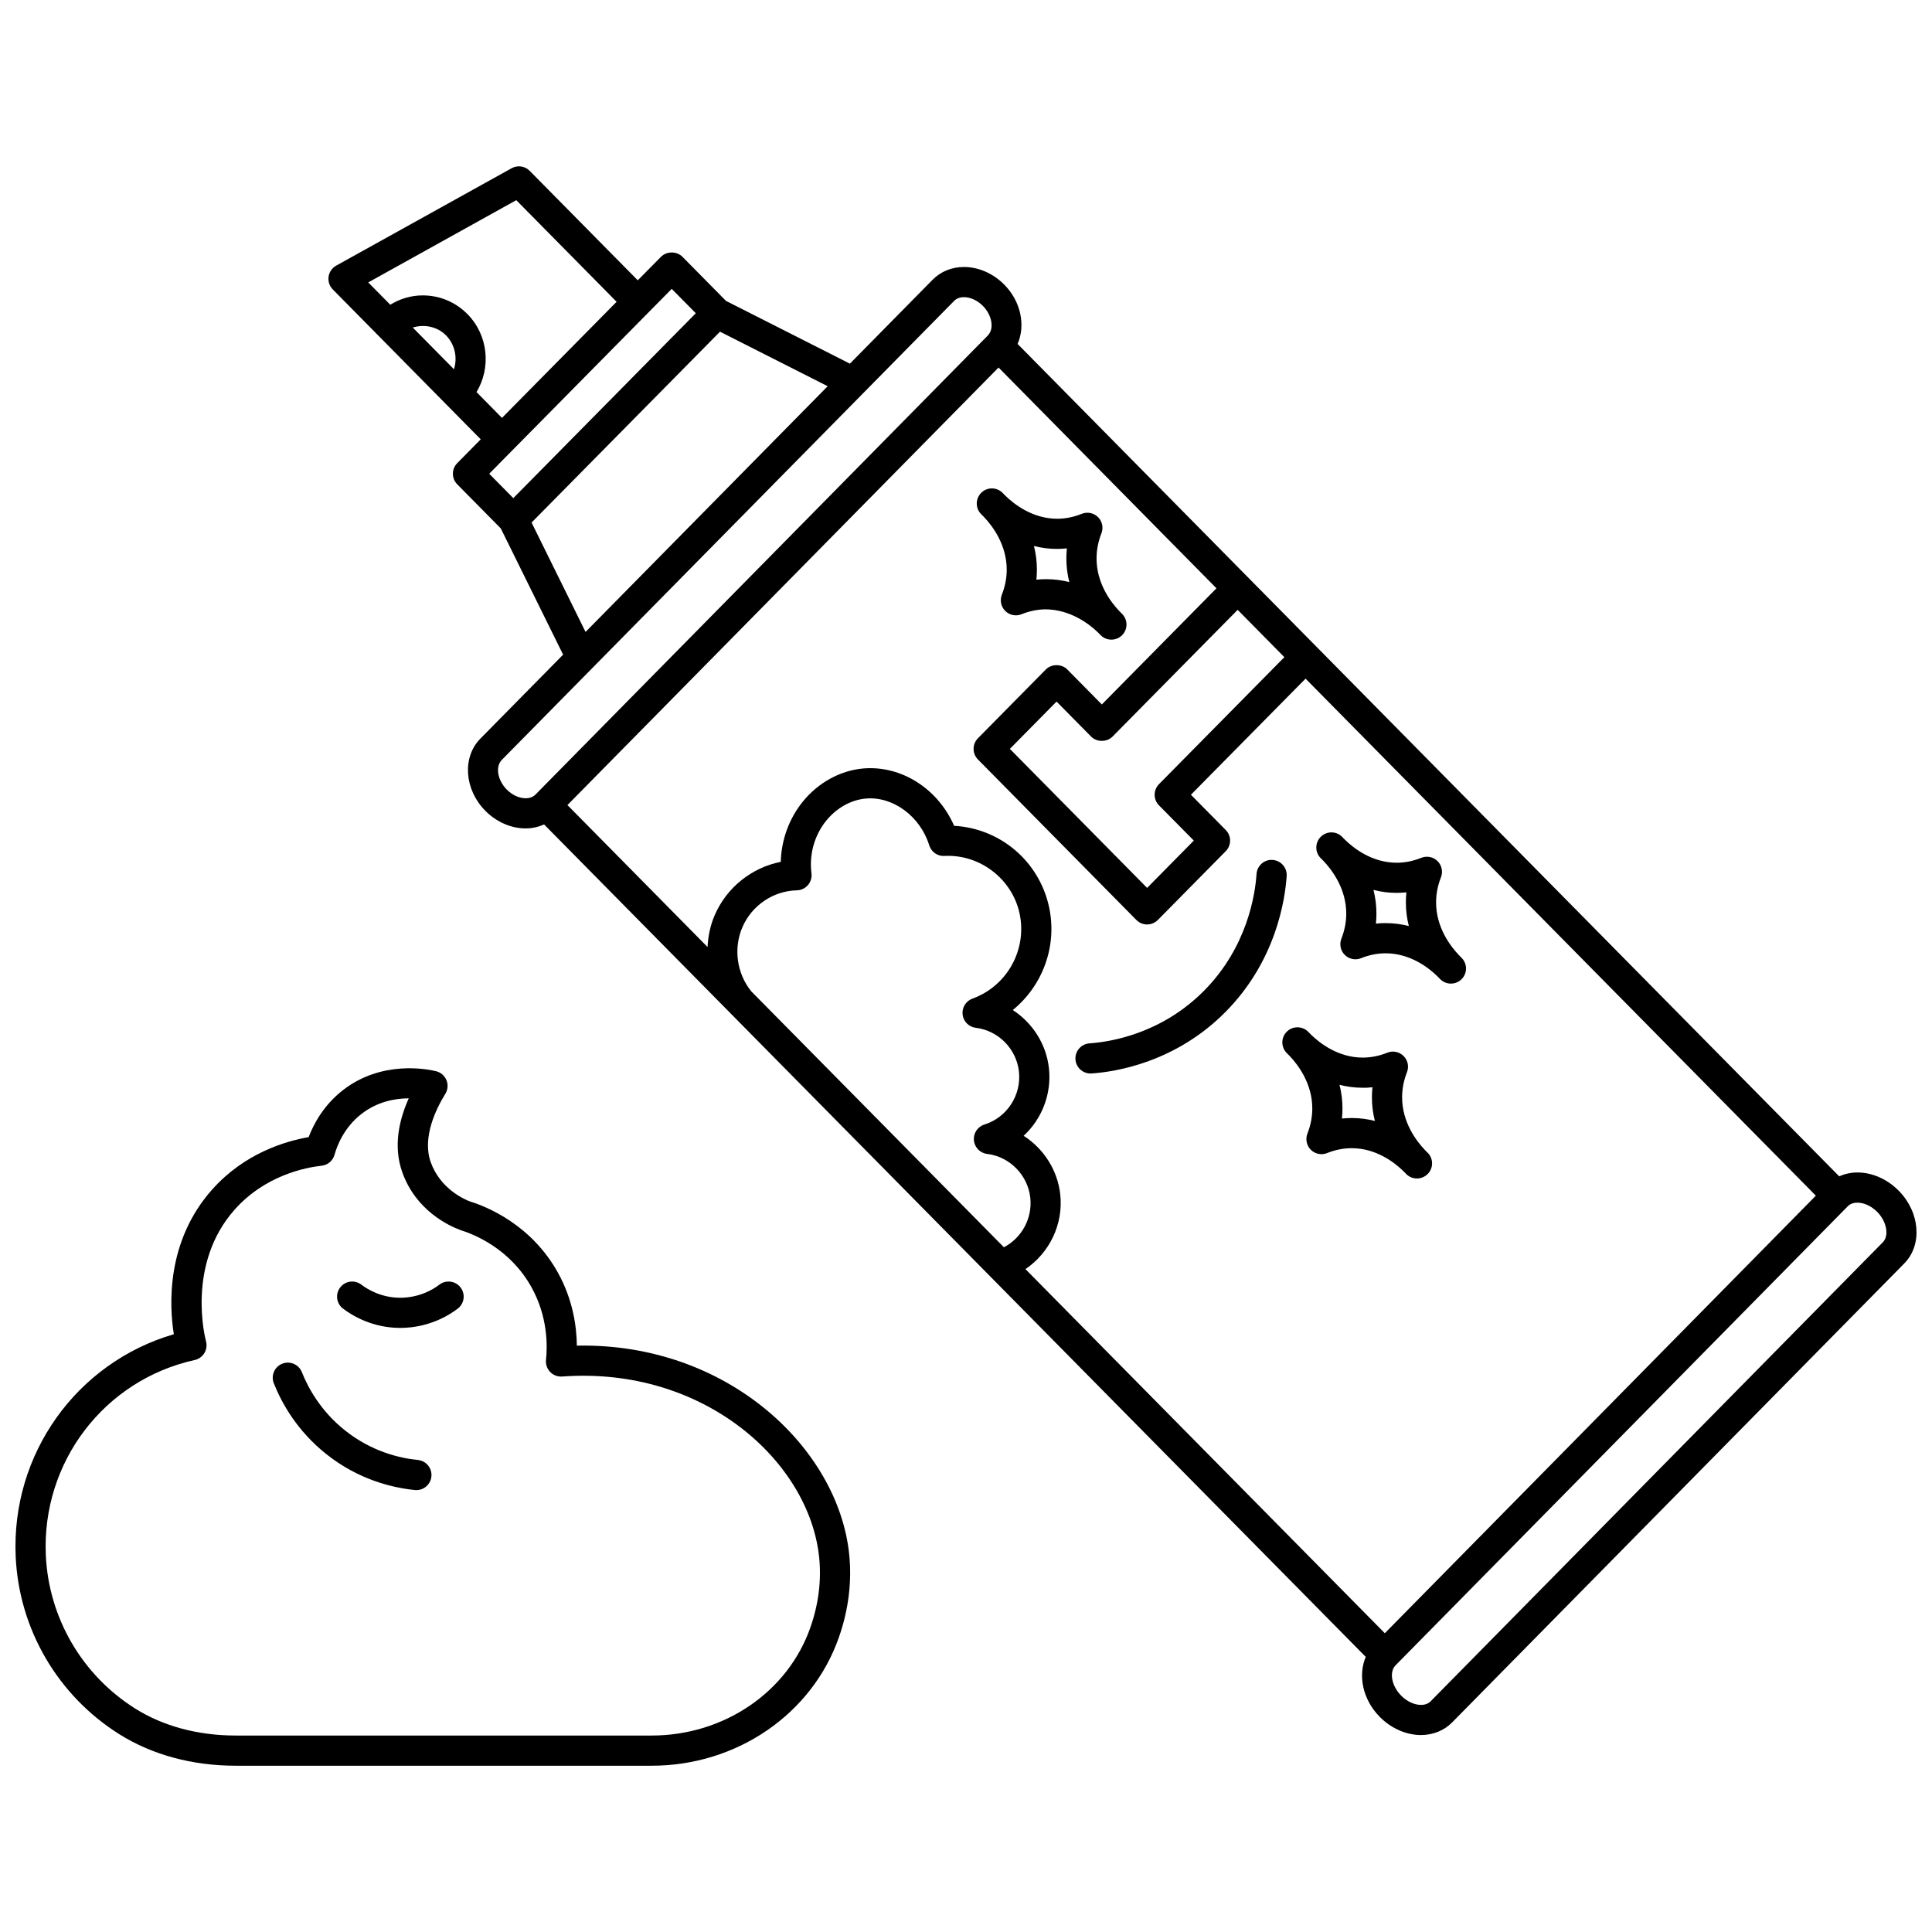 <?xml version="1.0" encoding="UTF-8"?>
<!-- Uploaded to: ICON Repo, www.svgrepo.com, Generator: ICON Repo Mixer Tools -->
<svg width="800px" height="800px" version="1.1" viewBox="144 144 512 512" xmlns="http://www.w3.org/2000/svg">
 <defs>
  <clipPath id="b">
   <path d="m231 188h420.9v416h-420.9z"/>
  </clipPath>
  <clipPath id="a">
   <path d="m148.09 427h221.91v185h-221.91z"/>
  </clipPath>
 </defs>
 <g clip-path="url(#b)">
  <path d="m647.17 459.54c-3.031-3.066-7.016-4.824-10.934-4.824h-0.008c-1.719 0.004-3.344 0.371-4.824 1.02l-217.73-220.59c2.129-4.879 0.914-11.219-3.527-15.711-2.938-2.977-6.828-4.68-10.68-4.68h-0.008c-3.215 0-6.164 1.199-8.305 3.375l-21.918 22.242-32.836-16.629-11.539-11.688c-1.5-1.523-4.191-1.523-5.691 0l-6.152 6.234-28.648-29.02c-1.258-1.277-3.211-1.559-4.785-0.684l-46.492 25.812c-1.09 0.609-1.836 1.691-2.016 2.926-0.176 1.238 0.234 2.488 1.113 3.379l12.031 12.188 17.992 18.23v0.004h0.004l9.184 9.305-6.223 6.305c-1.539 1.559-1.539 4.062 0 5.617l11.543 11.695 16.512 33.445-21.949 22.273c-4.832 4.906-4.238 13.473 1.324 19.094 2.938 2.977 6.828 4.68 10.676 4.68h0.008c1.742 0 3.394-0.383 4.898-1.055l217.75 220.61c-2.102 4.906-0.824 11.316 3.699 15.887 3.031 3.066 7.016 4.824 10.934 4.824h0.008c3.195-0.004 6.117-1.188 8.234-3.332l119.85-121.66c4.844-4.902 4.168-13.551-1.496-19.273zm-136.18 117.28-95.234-96.488c6.356-4.32 10.09-11.863 9.219-19.82-0.711-6.473-4.43-12.133-9.699-15.512 4.812-4.453 7.457-11.051 6.703-17.91-0.707-6.418-4.375-12.043-9.582-15.422 7.934-6.445 11.906-17.031 9.578-27.477-2.703-12.09-13.012-20.672-25.121-21.344-4.277-9.816-13.996-16.074-24.129-15.188-6.09 0.539-11.938 3.769-16.035 8.859-3.609 4.488-5.629 10.109-5.777 15.879-7.68 1.52-14.305 6.754-17.496 14.105-1.176 2.703-1.766 5.578-1.91 8.465l-37.129-37.617 114.25-115.95 57.746 58.508-30.375 30.781-9.152-9.27c-1.5-1.523-4.191-1.523-5.691 0l-17.992 18.23c-1.539 1.559-1.539 4.062 0 5.617l41.988 42.539c0.75 0.758 1.777 1.188 2.844 1.188s2.094-0.43 2.848-1.188l17.992-18.23c1.539-1.559 1.539-4.062 0-5.617l-9.227-9.34 30.379-30.77 135.23 137.02zm-167.91-170.12c-3.836-4.754-4.754-11.402-2.324-17.004 2.508-5.777 8.164-9.602 14.418-9.75 1.133-0.023 2.199-0.531 2.938-1.387 0.738-0.859 1.078-1.992 0.938-3.113-0.641-4.992 0.773-10.062 3.871-13.906 2.742-3.41 6.578-5.562 10.508-5.914 7.211-0.648 14.441 4.691 16.828 12.391 0.539 1.75 2.223 2.941 4.027 2.812 9.34-0.48 17.852 6.008 19.883 15.105 2.144 9.598-3.211 19.363-12.457 22.711-1.738 0.633-2.824 2.375-2.609 4.219 0.211 1.84 1.66 3.289 3.496 3.516 5.965 0.715 10.773 5.586 11.434 11.586 0.688 6.262-3.16 12.168-9.148 14.047-1.801 0.562-2.961 2.305-2.785 4.184 0.172 1.879 1.633 3.379 3.504 3.602 5.965 0.715 10.773 5.59 11.434 11.59 0.605 5.473-2.258 10.668-6.988 13.148zm141.29-88.543-33.223 33.652c-1.539 1.559-1.539 4.062 0 5.617l9.227 9.34-12.375 12.539-36.371-36.844 12.371-12.535 9.152 9.27c1.5 1.523 4.191 1.523 5.691 0l33.152-33.582zm-220.06-76.297-10.926-11.062c3.019-0.934 6.492-0.27 8.801 2.066 2.402 2.43 3.082 5.922 2.125 8.996zm5.977 6.051c3.894-6.488 3.121-15.066-2.406-20.668-3.164-3.203-7.367-4.961-11.844-4.961-3.094 0-6.035 0.895-8.613 2.473l-5.836-5.91 39.234-21.797 26.586 26.93-30.375 30.77zm51.73-27.359 6.379 6.461-48.367 48.996-6.379-6.461zm-37.145 61.93 49.941-50.582 28.535 14.453-64.168 65.117zm-1.574 73.066c-1.703 0-3.57-0.863-5-2.309-2.461-2.488-3.059-6.082-1.312-7.856l119.87-121.64c0.805-0.82 1.867-0.992 2.613-0.992h0.004c1.699 0 3.566 0.859 4.996 2.309 2.461 2.488 3.059 6.082 1.312 7.856l-119.82 121.6s-0.004 0-0.004 0.004 0 0.004-0.004 0.004l-0.035 0.035c-0.805 0.816-1.863 0.988-2.617 0.988zm359.68 117.66-119.85 121.66c-0.77 0.785-1.809 0.949-2.543 0.949h-0.004c-1.77 0-3.731-0.914-5.246-2.445-2.559-2.582-3.242-6.266-1.496-8.043l119.85-121.66c0.77-0.785 1.809-0.949 2.543-0.949h0.004c1.766 0 3.731 0.914 5.246 2.445 2.516 2.543 3.219 6.301 1.496 8.043z"/>
 </g>
 <path d="m481.25 371.89c-2.18-0.176-4.106 1.52-4.254 3.723-0.363 5.43-2.438 19.316-13.852 30.879-11.41 11.551-25.074 13.645-30.418 14.008-2.203 0.152-3.867 2.059-3.719 4.262 0.145 2.106 1.898 3.727 3.988 3.727 0.094 0 0.184-0.004 0.277-0.008 6.254-0.426 22.246-2.875 35.566-16.375 13.305-13.473 15.719-29.637 16.145-35.965 0.137-2.199-1.531-4.106-3.734-4.25z"/>
 <path d="m522.19 449.34c-0.176-0.184-0.367-0.379-0.578-0.582-2.242-2.356-6.07-7.356-6.039-14.051 0.012-2.215 0.445-4.414 1.289-6.555 0.586-1.484 0.23-3.18-0.902-4.301-1.137-1.133-2.832-1.473-4.312-0.875-2.106 0.852-4.269 1.285-6.43 1.297h-0.09c-6.496 0-11.387-3.832-13.699-6.086-0.223-0.23-0.434-0.445-0.633-0.637-0.016-0.02-0.031-0.035-0.047-0.051-1.332-1.414-3.445-1.645-5.035-0.652-0.273 0.172-0.527 0.375-0.758 0.617-1.531 1.586-1.488 4.121 0.102 5.652 0.016 0.016 0.035 0.035 0.051 0.051 0.191 0.199 0.398 0.414 0.633 0.641 2.246 2.363 6.066 7.367 6.031 14.039-0.012 2.211-0.445 4.414-1.289 6.562-0.582 1.488-0.227 3.184 0.906 4.305 1.137 1.121 2.836 1.469 4.316 0.863 2.094-0.848 4.254-1.281 6.422-1.293h0.09c6.519 0 11.402 3.84 13.707 6.09 0.203 0.211 0.395 0.406 0.574 0.582 0.031 0.035 0.062 0.066 0.094 0.102 0.754 0.805 1.82 1.254 2.918 1.254 0.07 0 0.148-0.004 0.219-0.008 1.18-0.062 2.269-0.652 2.984-1.594 1.211-1.613 1.027-3.883-0.426-5.277-0.035-0.031-0.066-0.062-0.098-0.094zm-19.977-9.055c-0.809 0.023-1.727 0.047-2.586 0.133 0.09-0.84 0.137-1.688 0.141-2.535 0.012-2.285-0.285-4.418-0.785-6.394 1.898 0.484 3.949 0.777 6.144 0.777 0.832 0.031 1.727-0.047 2.586-0.137-0.09 0.844-0.137 1.688-0.141 2.535-0.012 2.289 0.285 4.422 0.781 6.398-1.891-0.484-3.945-0.777-6.141-0.777z"/>
 <path d="m531.29 397.79c-0.023-0.023-0.051-0.051-0.078-0.074-0.18-0.184-0.375-0.383-0.586-0.598-2.242-2.356-6.082-7.371-6.047-14.055 0.012-2.211 0.445-4.418 1.289-6.562 0.582-1.488 0.227-3.18-0.906-4.301-1.137-1.125-2.828-1.465-4.316-0.867-2.098 0.848-4.262 1.285-6.422 1.297h-0.09c-6.531 0-11.418-3.852-13.719-6.106-0.195-0.203-0.383-0.395-0.559-0.566-0.031-0.035-0.062-0.066-0.098-0.102-1.387-1.484-3.637-1.672-5.242-0.52-0.199 0.141-0.387 0.305-0.562 0.488-1.531 1.59-1.484 4.121 0.105 5.652 0.031 0.031 0.066 0.062 0.102 0.098 0.172 0.18 0.359 0.367 0.559 0.566 2.242 2.352 6.082 7.363 6.051 14.059-0.012 2.215-0.445 4.418-1.289 6.559-0.586 1.488-0.23 3.18 0.902 4.305 1.137 1.125 2.832 1.465 4.316 0.867 2.098-0.848 4.258-1.285 6.426-1.297h0.09c6.519 0 11.414 3.848 13.715 6.098 0.207 0.215 0.402 0.414 0.586 0.598 0.023 0.027 0.051 0.051 0.074 0.078 0.742 0.789 1.77 1.242 2.856 1.254h0.062c1.059 0 2.082-0.418 2.832-1.172 0.758-0.754 1.18-1.793 1.172-2.863-0.012-1.07-0.453-2.094-1.223-2.836zm-20.074-9.156c-0.914-0.02-1.727 0.043-2.586 0.137 0.09-0.84 0.137-1.688 0.141-2.535 0.012-2.285-0.285-4.418-0.785-6.394 1.898 0.488 3.949 0.777 6.144 0.777 0.836-0.008 1.727-0.047 2.582-0.137-0.09 0.84-0.137 1.688-0.141 2.531-0.012 2.289 0.285 4.422 0.785 6.398-1.895-0.484-3.945-0.777-6.141-0.777z"/>
 <path d="m404.15 280.39c0.184 0.191 0.383 0.395 0.605 0.613 2.242 2.356 6.066 7.363 6.035 14.043-0.012 2.215-0.445 4.418-1.289 6.559-0.586 1.488-0.23 3.184 0.902 4.305 1.141 1.133 2.84 1.465 4.316 0.867 2.094-0.848 4.254-1.285 6.422-1.297 6.453 0.062 11.473 3.828 13.793 6.09 0.211 0.223 0.414 0.43 0.605 0.613 0.023 0.023 0.047 0.051 0.07 0.074 0.742 0.789 1.77 1.242 2.856 1.254h0.062c1.059 0 2.082-0.418 2.832-1.172 0.758-0.758 1.18-1.793 1.172-2.863-0.008-1.07-0.453-2.098-1.223-2.844-0.023-0.023-0.047-0.047-0.074-0.07-0.184-0.191-0.383-0.395-0.605-0.617-2.246-2.356-6.066-7.359-6.031-14.043 0.012-2.211 0.445-4.418 1.289-6.562 0.582-1.488 0.227-3.18-0.906-4.305-1.141-1.125-2.84-1.465-4.316-0.863-2.094 0.848-4.254 1.285-6.422 1.297h-0.09c-6.504 0-11.395-3.836-13.707-6.09-0.211-0.223-0.414-0.43-0.605-0.613-0.023-0.023-0.047-0.047-0.07-0.074-1.516-1.613-4.047-1.688-5.652-0.176-0.035 0.031-0.066 0.066-0.102 0.102-0.016 0.016-0.031 0.031-0.047 0.047-1.531 1.59-1.484 4.121 0.105 5.652 0.027 0.027 0.051 0.051 0.074 0.074zm20.004 9.078c0.906-0.027 1.727-0.043 2.582-0.137-0.09 0.84-0.137 1.684-0.141 2.531-0.012 2.289 0.285 4.426 0.781 6.398-1.898-0.488-3.949-0.777-6.144-0.777-0.922 0-1.73 0.043-2.582 0.137 0.09-0.84 0.137-1.684 0.141-2.531 0.012-2.289-0.285-4.422-0.785-6.394 1.898 0.484 3.953 0.773 6.148 0.773z"/>
 <g clip-path="url(#a)">
  <path d="m296.87 500.61c-0.051-5.102-1.043-12.113-4.941-19.207-7.047-12.816-18.863-17.613-23.395-19.008-1.293-0.484-7.871-3.262-10.406-10.465-2.293-6.523 1.457-14.117 3.891-18.062 0.672-1.086 0.781-2.43 0.297-3.617-0.488-1.184-1.508-2.062-2.75-2.367-2.324-0.57-14.41-2.981-24.699 5.027-5.031 3.918-7.699 8.84-9.074 12.438-6.129 1.062-16.961 4.25-25.52 13.836-12.27 13.742-11.43 30.684-10.207 38.402-25.73 7.508-43.156 31.703-41.906 58.969 0.879 19.184 11.133 36.75 27.418 47.004 8.703 5.477 19.383 8.375 30.883 8.375h110.23c22.59 0 42.539-13.695 49.645-34.078 2.535-7.269 3.445-14.637 2.715-21.887-2.848-28.109-32.23-56.172-72.184-55.359zm61.918 74.609c-5.988 17.176-22.902 28.715-42.09 28.715h-110.24c-9.988 0-19.195-2.473-26.625-7.144-14.074-8.855-22.93-24.035-23.688-40.598-1.129-24.699 15.461-46.469 39.453-51.773 1.062-0.234 1.988-0.898 2.555-1.828 0.566-0.934 0.727-2.059 0.445-3.109-0.223-0.832-5.297-20.484 7.637-34.973 8.094-9.07 18.781-11.117 23-11.582 1.625-0.176 2.977-1.324 3.414-2.894 0.703-2.519 2.57-7.269 7.125-10.816 4.25-3.316 8.98-4.125 12.551-4.148-2.566 5.719-4.144 12.688-1.746 19.508 3.621 10.293 12.508 14.316 15.367 15.379 3.828 1.184 13.328 5.039 18.969 15.301 4.231 7.691 4.188 15.285 3.781 19.137-0.125 1.176 0.285 2.348 1.109 3.199 0.824 0.852 1.98 1.285 3.168 1.203 37.578-2.769 65.547 22.57 68.117 47.977 0.617 6.086-0.16 12.289-2.305 18.449z"/>
 </g>
 <path d="m254.75 530.91c-4.914-0.492-12.234-2.238-19.215-7.754-6.465-5.102-9.84-11.258-11.539-15.523-0.816-2.055-3.148-3.066-5.195-2.238-2.051 0.816-3.055 3.141-2.238 5.191 2.059 5.176 6.156 12.645 14.012 18.848 8.496 6.715 17.398 8.836 23.371 9.438 0.137 0.012 0.273 0.02 0.402 0.02 2.027 0 3.766-1.539 3.977-3.598 0.23-2.199-1.375-4.156-3.574-4.383z"/>
 <path d="m260.46 484.43c-4.008 3.035-8.215 3.488-10.359 3.488-5.004 0-8.641-2.184-10.363-3.488-1.766-1.336-4.269-0.984-5.602 0.777-1.332 1.762-0.984 4.269 0.781 5.602 2.519 1.906 7.844 5.102 15.188 5.102 3.152 0 9.316-0.664 15.188-5.102 1.758-1.336 2.106-3.844 0.777-5.602-1.34-1.762-3.852-2.106-5.609-0.777z"/>
</svg>